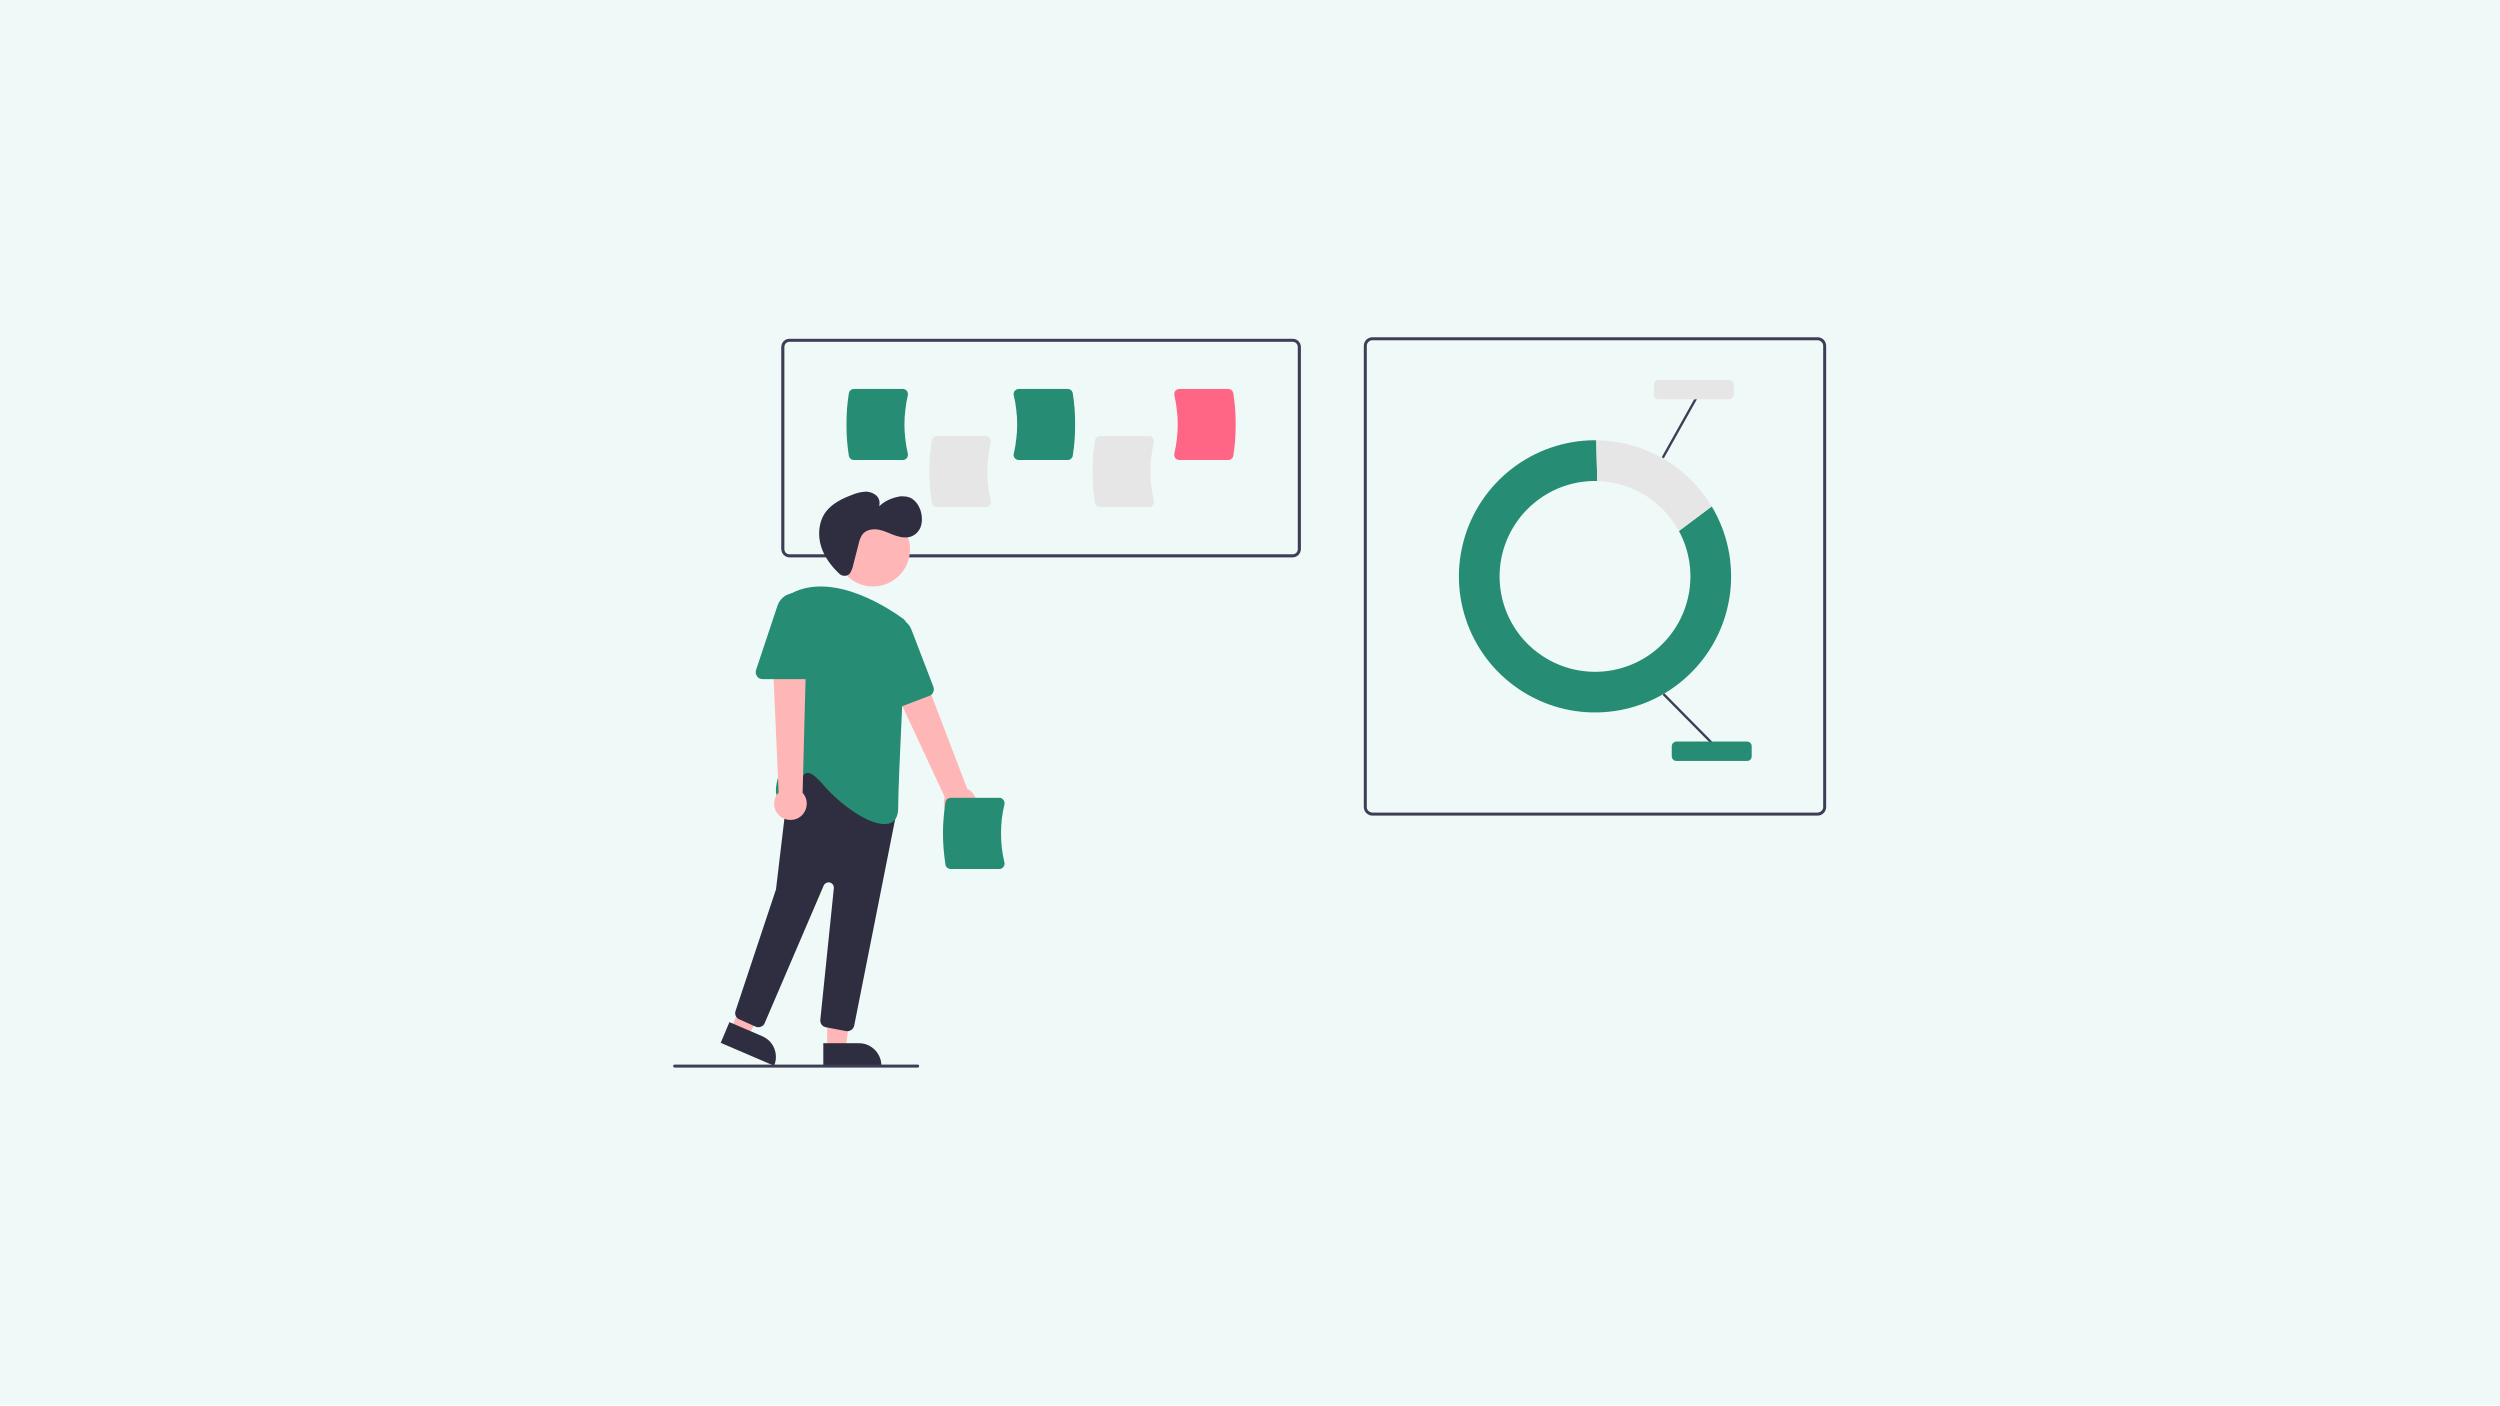 <svg version="1.2" xmlns="http://www.w3.org/2000/svg" viewBox="0 0 1920 1080" width="1920" height="1080">
	<title>understanding-the-paradoxes-of-online-marketing-what-works-and-what-doesnot-svg</title>
	<style>
		.s0 { opacity: .1;fill: #62ccb8 } 
		.s1 { fill: #3f3d56 } 
		.s2 { fill: #268c74 } 
		.s3 { fill: #e6e6e6 } 
		.s4 { fill: #ff6584 } 
		.s5 { fill: #ffb6b6 } 
		.s6 { fill: #2f2e41 } 
	</style>
	<g id="Layer">
		<g id="Layer">
			<g id="Layer">
				<g id="Layer3_0_FILL">
					<path id="Layer" class="s0" d="m1920 1079v-1080h-1920v1080z"/>
				</g>
			</g>
		</g>
	</g>
	<g id="Folder 1">
		<path id="Layer" fill-rule="evenodd" class="s1" d="m1395.9 626.4h-341.9q-1.3 0-2.5-0.5-1.2-0.5-2.2-1.5-0.9-0.9-1.4-2.1-0.5-1.3-0.5-2.6v-354.1q0-1.3 0.5-2.5 0.5-1.2 1.4-2.2 1-0.9 2.2-1.4 1.2-0.5 2.5-0.5h341.9q1.3 0 2.5 0.5 1.2 0.5 2.2 1.4 0.9 1 1.4 2.2 0.5 1.2 0.5 2.5v354.1q0 1.3-0.5 2.6-0.5 1.2-1.4 2.1-1 1-2.2 1.5-1.2 0.5-2.5 0.5zm-341.9-365.1q-0.8 0-1.6 0.3-0.8 0.4-1.4 1-0.7 0.6-1 1.4-0.3 0.8-0.3 1.6v354.1q0 0.9 0.3 1.7 0.3 0.8 1 1.4 0.6 0.6 1.4 0.9 0.8 0.3 1.6 0.4h341.9q0.8-0.1 1.6-0.4 0.8-0.3 1.4-0.9 0.6-0.6 1-1.4 0.3-0.8 0.3-1.7v-354.1q0-0.8-0.3-1.6-0.4-0.8-1-1.4-0.6-0.6-1.4-1-0.8-0.3-1.6-0.3z"/>
		<path id="Layer" class="s2" d="m1289.4 407.8c15.7 29 10.1 64.9-13.7 87.8-23.8 22.8-59.9 26.9-88.2 10-28.4-16.8-41.9-50.6-33.2-82.3 8.8-31.8 37.7-53.9 70.6-53.9q0.9 0 1.8 0.1l-0.8-31.3q-0.5-0.1-1-0.1c-47.4 0.1-88.9 32.1-101 78-12.1 45.9 8.3 94.1 49.6 117.5 41.3 23.4 93.2 16 126.3-18 33.2-34 39.2-86 14.8-126.7z"/>
		<path id="Layer" class="s3" d="m1289.4 407.8l25.2-18.9c-4.6-7.7-10.1-14.7-16.5-20.9-6.4-6.3-13.5-11.6-21.2-16.1-7.8-4.4-16-7.8-24.6-10.1-8.6-2.4-17.5-3.6-26.4-3.6l0.8 31.3c6.4 0.1 12.8 1.1 19 2.9 6.1 1.8 12 4.4 17.5 7.8 5.5 3.3 10.5 7.4 14.9 12.1 4.4 4.6 8.2 9.9 11.3 15.5z"/>
		<path id="Layer" class="s1" d="m1276.9 533.7l1.3-1.3 36.7 37.1-1.3 1.3z"/>
		<path id="Layer" class="s1" d="m1276.2 351.1l25.5-45.5 1.6 0.9-25.5 45.5z"/>
		<path id="Layer" class="s2" d="m1341.7 584.4h-54.2q-0.7 0-1.4-0.2-0.6-0.3-1.1-0.8-0.6-0.5-0.8-1.2-0.3-0.7-0.3-1.4v-7.6q0-0.7 0.3-1.4 0.2-0.7 0.8-1.2 0.5-0.5 1.1-0.8 0.7-0.3 1.4-0.3h54.2q0.7 0 1.4 0.3 0.7 0.3 1.2 0.8 0.5 0.5 0.8 1.2 0.2 0.7 0.2 1.4v7.6q0 0.7-0.2 1.4-0.3 0.7-0.8 1.2-0.5 0.5-1.2 0.8-0.7 0.2-1.4 0.2z"/>
		<path id="Layer" class="s3" d="m1328 306.7h-54.2q-0.7 0-1.4-0.3-0.7-0.3-1.2-0.8-0.5-0.5-0.8-1.2-0.2-0.6-0.2-1.4v-7.6q0-0.7 0.2-1.4 0.3-0.6 0.8-1.2 0.5-0.5 1.2-0.7 0.7-0.3 1.4-0.3h54.2q0.7 0 1.4 0.3 0.6 0.2 1.1 0.7 0.5 0.6 0.8 1.2 0.3 0.7 0.3 1.4v7.6q0 0.8-0.3 1.4-0.3 0.7-0.8 1.2-0.5 0.5-1.1 0.8-0.7 0.3-1.4 0.3z"/>
		<path id="Layer" fill-rule="evenodd" class="s1" d="m992.7 428.1h-386.3q-1.3-0.1-2.4-0.5-1.2-0.5-2.1-1.4-0.9-0.9-1.4-2.1-0.4-1.1-0.5-2.4v-155.2q0.1-1.3 0.5-2.4 0.5-1.2 1.4-2.1 0.9-0.9 2.1-1.4 1.1-0.4 2.4-0.4h386.3q1.3 0 2.4 0.4 1.2 0.5 2.1 1.4 0.9 0.9 1.4 2.1 0.4 1.1 0.5 2.4v155.2q-0.1 1.3-0.5 2.4-0.5 1.2-1.4 2.1-0.9 0.9-2.1 1.4-1.1 0.4-2.4 0.5zm-386.3-165.6q-0.8 0-1.6 0.3-0.7 0.3-1.3 0.9-0.5 0.5-0.8 1.3-0.3 0.7-0.3 1.5v155.2q0 0.8 0.3 1.6 0.3 0.7 0.8 1.3 0.6 0.5 1.3 0.8 0.8 0.3 1.6 0.3h386.3q0.8 0 1.6-0.3 0.7-0.3 1.3-0.8 0.5-0.6 0.8-1.3 0.3-0.8 0.3-1.6v-155.2q0-0.8-0.3-1.5-0.3-0.8-0.8-1.3-0.6-0.6-1.3-0.9-0.8-0.3-1.6-0.3z"/>
		<path id="Layer" class="s3" d="m757 389.5h-37.5q-0.7 0-1.3-0.2-0.7-0.3-1.3-0.7-0.5-0.5-0.9-1.1-0.3-0.7-0.4-1.4-0.9-5.9-1.4-11.9-0.5-6-0.5-12 0-6 0.5-12 0.5-6 1.4-11.9 0.1-0.7 0.4-1.3 0.4-0.7 0.9-1.1 0.6-0.5 1.3-0.7 0.6-0.3 1.3-0.3h37.5q0.4 0 0.9 0.1 0.4 0.1 0.8 0.3 0.4 0.2 0.8 0.5 0.3 0.3 0.6 0.6 0.3 0.4 0.5 0.8 0.2 0.4 0.3 0.9 0.1 0.4 0.1 0.9 0 0.5-0.1 0.9-1.3 5.5-2 11.1-0.6 5.6-0.6 11.2 0 5.6 0.6 11.2 0.7 5.6 2 11.1 0.1 0.5 0.1 0.9 0 0.5-0.1 0.9-0.1 0.5-0.3 0.9-0.2 0.4-0.5 0.8-0.3 0.4-0.6 0.6-0.4 0.3-0.8 0.5-0.4 0.2-0.8 0.3-0.5 0.1-0.9 0.1z"/>
		<path id="Layer" class="s3" d="m882.3 389.5h-37.4q-0.7 0-1.4-0.2-0.7-0.3-1.2-0.7-0.6-0.5-0.9-1.1-0.4-0.7-0.5-1.4-0.9-5.9-1.4-11.9-0.4-6-0.4-12 0-6 0.4-12 0.5-6 1.4-11.9 0.1-0.7 0.5-1.3 0.3-0.7 0.9-1.1 0.5-0.5 1.2-0.7 0.7-0.3 1.4-0.3h37.4q0.5 0 0.9 0.1 0.5 0.1 0.9 0.3 0.4 0.2 0.7 0.5 0.4 0.3 0.7 0.6 0.2 0.4 0.4 0.8 0.2 0.4 0.3 0.9 0.1 0.4 0.1 0.9 0 0.5-0.1 0.9-1.3 5.5-2 11.1-0.6 5.6-0.6 11.2 0 5.6 0.6 11.2 0.7 5.6 2 11.1 0.1 0.5 0.1 0.9 0 0.5-0.1 0.9-0.1 0.5-0.3 0.9-0.2 0.4-0.4 0.8-0.3 0.4-0.7 0.6-0.3 0.3-0.7 0.5-0.4 0.2-0.9 0.3-0.4 0.1-0.9 0.1z"/>
		<path id="Layer" class="s2" d="m693.3 353.3h-37.4q-0.7 0-1.4-0.2-0.7-0.3-1.2-0.8-0.6-0.4-0.9-1-0.4-0.7-0.5-1.4-0.9-5.9-1.4-11.9-0.4-6-0.4-12 0-6 0.4-12 0.5-6 1.4-11.9 0.1-0.7 0.5-1.4 0.3-0.6 0.9-1.1 0.5-0.4 1.2-0.7 0.7-0.2 1.4-0.2h37.4q0.5 0 0.9 0.1 0.5 0.1 0.9 0.3 0.4 0.2 0.7 0.5 0.4 0.3 0.7 0.6 0.2 0.4 0.4 0.8 0.2 0.4 0.3 0.9 0.1 0.4 0.1 0.9 0 0.4-0.1 0.9-1.3 5.5-1.9 11.1-0.7 5.6-0.7 11.2 0 5.6 0.7 11.2 0.6 5.6 1.9 11.1 0.1 0.5 0.1 0.9 0 0.5-0.1 0.9-0.1 0.5-0.3 0.9-0.2 0.4-0.4 0.8-0.3 0.3-0.7 0.6-0.3 0.3-0.7 0.5-0.4 0.2-0.9 0.3-0.4 0.1-0.9 0.1z"/>
		<path id="Layer" class="s2" d="m819.9 353.3h-37.4q-0.5 0-0.9-0.1-0.5-0.1-0.9-0.3-0.4-0.2-0.7-0.5-0.4-0.3-0.7-0.6-0.3-0.4-0.5-0.8-0.2-0.4-0.3-0.9-0.1-0.4-0.1-0.9 0.1-0.4 0.2-0.9 1.3-5.5 1.9-11.1 0.7-5.6 0.7-11.2 0-5.6-0.7-11.2-0.6-5.6-1.9-11.1-0.1-0.5-0.2-0.9 0-0.5 0.1-0.9 0.1-0.5 0.3-0.9 0.2-0.4 0.5-0.8 0.3-0.3 0.7-0.6 0.3-0.3 0.7-0.5 0.4-0.2 0.9-0.3 0.4-0.1 0.9-0.1h37.4q0.7 0 1.4 0.2 0.7 0.3 1.2 0.7 0.6 0.5 0.9 1.1 0.4 0.7 0.5 1.4 0.9 5.9 1.4 11.9 0.4 6 0.4 12 0 6-0.4 12-0.5 6-1.4 11.9-0.1 0.7-0.5 1.4-0.3 0.6-0.9 1-0.5 0.5-1.2 0.8-0.7 0.2-1.4 0.2z"/>
		<path id="Layer" class="s4" d="m943.2 353.3h-37.4q-0.5 0-0.9-0.1-0.5-0.1-0.9-0.3-0.4-0.2-0.7-0.5-0.4-0.3-0.7-0.6-0.2-0.4-0.4-0.8-0.2-0.4-0.3-0.9-0.1-0.4-0.1-0.9 0-0.4 0.1-0.9 1.3-5.5 1.9-11.1 0.7-5.6 0.7-11.2 0-5.6-0.7-11.2-0.6-5.6-1.9-11.1-0.1-0.5-0.1-0.9 0-0.5 0.1-0.9 0.1-0.5 0.3-0.9 0.2-0.4 0.4-0.8 0.3-0.3 0.7-0.6 0.3-0.3 0.7-0.5 0.4-0.2 0.9-0.3 0.4-0.1 0.9-0.1h37.4q0.7 0 1.4 0.2 0.7 0.3 1.2 0.7 0.6 0.5 0.9 1.1 0.4 0.7 0.5 1.4 0.9 5.9 1.4 11.9 0.4 6 0.4 12 0 6-0.4 12-0.5 6-1.4 11.9-0.1 0.7-0.5 1.4-0.3 0.6-0.9 1-0.5 0.5-1.2 0.8-0.7 0.2-1.4 0.2z"/>
		<path id="Layer" class="s5" d="m734.8 629.2c-1.8-0.3-3.5-1.1-4.9-2.2-1.5-1.1-2.7-2.4-3.6-4-0.8-1.6-1.3-3.4-1.4-5.2-0.2-1.9 0.1-3.7 0.8-5.4l-51.4-110.3 26.1-7.3 42.4 110.9c2.7 1.3 4.9 3.6 6.1 6.4 1.2 2.8 1.3 6 0.3 8.9-0.9 2.9-3 5.3-5.6 6.8-2.7 1.6-5.8 2.1-8.8 1.4z"/>
		<path id="Layer" class="s5" d="m635.3 805.3h14.2l6.8-54.8h-21v54.8z"/>
		<path id="Layer" class="s6" d="m676.9 818.5h-44.6v-17.3h27.4c2.2 0 4.5 0.4 6.6 1.3 2.1 0.9 4 2.2 5.6 3.8 1.6 1.6 2.8 3.5 3.7 5.6 0.9 2 1.3 4.3 1.3 6.6z"/>
		<path id="Layer" class="s5" d="m561.4 789.9l13.1 5.6 27.8-47.7-19.3-8.2-21.6 50.3z"/>
		<path id="Layer" class="s6" d="m594.5 818.5l-41-17.6 6.7-15.9 25.2 10.8c2.1 0.9 4 2.2 5.6 3.8 1.6 1.6 2.8 3.5 3.7 5.7 0.8 2.1 1.2 4.3 1.2 6.6 0 2.2-0.5 4.5-1.4 6.6z"/>
		<path id="Layer" class="s5" d="m670.4 450.4c-15.7 0-28.4-12.8-28.4-28.5 0-15.7 12.7-28.5 28.4-28.5 15.8 0 28.5 12.8 28.5 28.5 0 15.7-12.7 28.5-28.5 28.5z"/>
		<path id="Layer" class="s6" d="m649.9 791.9l-15.7-3q-0.9-0.2-1.8-0.7-0.8-0.5-1.4-1.3-0.6-0.8-0.8-1.7-0.3-1-0.2-2l10.4-101.1c0.1-1-0.2-1.9-0.7-2.7-0.6-0.8-1.4-1.4-2.3-1.6-1-0.3-2-0.2-2.8 0.3-0.9 0.4-1.6 1.1-2 2l-45.3 105.6q-0.4 1-1.1 1.7-0.8 0.8-1.8 1.1-0.9 0.4-2 0.4-1 0-2-0.4l-12.7-5.7q-0.9-0.4-1.6-1.1-0.7-0.7-1.1-1.6-0.3-0.8-0.4-1.8 0-1 0.3-1.9l30.9-92.9q0.1-0.1 0.1-0.2 0-0.1 0.1-0.2 0-0.1 0-0.2 0-0.1 0-0.2l10.1-84.9q0.1-0.7 0.3-1.4 0.3-0.6 0.7-1.2 0.4-0.5 1-0.9 0.5-0.5 1.2-0.7l31.7-12.9q0.7-0.3 1.5-0.4 0.8-0.1 1.5 0.1 0.7 0.1 1.4 0.5 0.7 0.3 1.2 0.9l40.1 39q0.5 0.4 0.8 1 0.3 0.5 0.5 1.2 0.2 0.6 0.3 1.2 0 0.7-0.1 1.3l-32.2 162.3q-0.2 0.8-0.7 1.6-0.5 0.8-1.2 1.4-0.7 0.5-1.5 0.8-0.9 0.4-1.8 0.4-0.1 0-0.2-0.1-0.1 0-0.3 0-0.1 0-0.2 0-0.1 0-0.2 0z"/>
		<path id="Layer" class="s2" d="m632 602.5c-5.5-6.4-9.6-9.4-12.3-8.9-2.8 0.4-4.4 4.3-6 8.3-2.3 5.6-4.9 11.9-11.3 12.4q-0.8 0.1-1.5 0-0.8-0.1-1.5-0.4-0.7-0.3-1.3-0.7-0.6-0.5-1-1.1c-5-7.5 7-32.3 8.1-34.5l-0.5-117.1q0-0.7 0.1-1.4 0.2-0.7 0.6-1.3 0.4-0.6 0.9-1.1 0.5-0.5 1.1-0.8c33.2-17.9 77.9 13.2 86.6 19.6q0.5 0.4 0.9 0.9 0.4 0.5 0.7 1.1 0.3 0.6 0.4 1.2 0.1 0.6 0.1 1.3c-1.1 19.6-6.3 118.6-6.3 140.6 0 6.1-2.1 10-6.2 11.6q-0.6 0.2-1.1 0.3-0.5 0.1-1.1 0.2-0.5 0.1-1.1 0.2-0.5 0-1.1 0c-12.7 0-33.5-14.6-47.2-30.4z"/>
		<path id="Layer" class="s2" d="m678.3 545.6q-0.5-0.3-0.9-0.8-0.5-0.4-0.8-1-0.3-0.5-0.4-1.1-0.2-0.6-0.2-1.2l-2.3-52.5c-0.1-3.2 0.9-6.4 2.9-8.9 2-2.6 4.8-4.3 8-5 3.1-0.7 6.4-0.2 9.3 1.4 2.8 1.5 5 4.1 6.1 7.1l16.9 44q0.3 1 0.3 2 0 1.1-0.5 2-0.4 1-1.1 1.7-0.8 0.7-1.8 1.1l-30.8 11.7q-0.5 0.2-1.2 0.3-0.6 0.1-1.2 0-0.6 0-1.2-0.2-0.6-0.3-1.1-0.6z"/>
		<path id="Layer" class="s5" d="m600 627.6c-1.5-1-2.7-2.4-3.7-3.9-0.9-1.6-1.5-3.3-1.7-5.2-0.2-1.8 0-3.6 0.6-5.3 0.6-1.7 1.6-3.3 2.8-4.6l-5.4-121.6 26.9 3.2-3.1 118.6c2 2.3 3.2 5.2 3.2 8.3 0 3.1-1.1 6-3.1 8.4-2 2.3-4.8 3.8-7.8 4.1-3.1 0.4-6.1-0.3-8.7-2z"/>
		<path id="Layer" class="s2" d="m581.4 519.4q-0.4-0.5-0.6-1.1-0.3-0.6-0.4-1.2-0.1-0.6 0-1.2 0-0.6 0.2-1.2l16.6-49.8c1.1-3.1 3.2-5.7 5.9-7.4 2.8-1.6 6.1-2.3 9.2-1.8 3.2 0.6 6.1 2.2 8.2 4.7 2.1 2.4 3.3 5.5 3.3 8.8v47.1q0 1.1-0.4 2-0.4 1-1.2 1.7-0.7 0.8-1.6 1.2-1 0.3-2 0.4h-33q-0.6 0-1.2-0.2-0.6-0.1-1.2-0.4-0.5-0.3-1-0.7-0.5-0.4-0.8-0.9z"/>
		<path id="Layer" class="s6" d="m652 441.1q-0.8 0.6-1.7 0.9-1 0.3-2 0.2-1 0-1.9-0.4-1-0.4-1.7-1.1c-6.1-5.7-11.3-12.5-13.9-20.4-3-9.1-2.2-19.7 3.5-27.3 4.9-6.4 12.5-10.1 20-12.9q1.1-0.5 2.3-0.9 1.1-0.4 2.3-0.7 1.1-0.3 2.3-0.5 1.2-0.2 2.4-0.3 1.2-0.2 2.4-0.1 1.1 0.2 2.3 0.5 1.2 0.3 2.2 0.8 1.1 0.6 2.1 1.3 0.9 0.7 1.6 1.7 0.6 1 1 2.2 0.3 1.1 0.3 2.3 0 1.2-0.3 2.4 1.4-1.3 3-2.5 1.6-1.1 3.4-2 1.7-0.9 3.5-1.5 1.9-0.7 3.8-1.1 1.2-0.3 2.4-0.5 1.2-0.1 2.5 0 1.2 0 2.5 0.2 1.2 0.3 2.4 0.7c4.3 1.8 7.2 6.2 8.5 10.7q0.4 1.3 0.6 2.7 0.2 1.3 0.2 2.6 0.1 1.4-0.1 2.7-0.1 1.4-0.5 2.7-0.3 1.3-0.9 2.5-0.7 1.2-1.5 2.3-0.9 1-1.9 1.9-1.1 0.8-2.3 1.4c-4 1.9-8.7 1.2-12.9-0.2-4.2-1.4-8.2-3.6-12.5-4.5-4.3-0.9-9.3-0.4-12.4 2.8-2.1 2.3-3 5.4-3.7 8.5l-4 15.6q-0.2 0.9-0.4 1.7-0.3 0.9-0.6 1.7-0.3 0.8-0.7 1.6-0.4 0.8-0.8 1.5-0.1 0.1-0.2 0.2-0.1 0.1-0.2 0.2-0.1 0.1-0.2 0.2-0.1 0.1-0.2 0.2z"/>
		<path id="Layer" class="s2" d="m767.5 667.4h-37.5q-0.7 0-1.3-0.3-0.7-0.2-1.3-0.7-0.5-0.5-0.9-1.1-0.3-0.6-0.4-1.3-0.9-6-1.4-11.9-0.5-6-0.5-12 0-6.1 0.5-12 0.5-6 1.4-12 0.1-0.7 0.4-1.3 0.4-0.6 0.9-1.1 0.6-0.5 1.3-0.7 0.6-0.3 1.3-0.3h37.5q0.4 0 0.9 0.1 0.4 0.1 0.8 0.3 0.4 0.2 0.8 0.5 0.4 0.3 0.6 0.7 0.3 0.3 0.5 0.8 0.2 0.4 0.3 0.8 0.1 0.5 0.1 0.9 0 0.5-0.1 0.9-1.3 5.5-2 11.1-0.6 5.6-0.6 11.3 0 5.6 0.6 11.2 0.7 5.6 2 11.1 0.1 0.4 0.1 0.9 0 0.4-0.1 0.9-0.1 0.4-0.3 0.9-0.2 0.4-0.5 0.7-0.2 0.4-0.6 0.7-0.4 0.3-0.8 0.5-0.4 0.2-0.8 0.3-0.5 0.1-0.9 0.1z"/>
		<path id="Layer" class="s1" d="m704.7 819.9h-186.5c-0.3 0-0.6-0.1-0.9-0.3-0.2-0.3-0.3-0.5-0.3-0.9 0-0.3 0.1-0.6 0.3-0.8 0.3-0.2 0.6-0.3 0.9-0.3h186.5c0.3 0 0.6 0.1 0.9 0.3 0.2 0.2 0.3 0.5 0.3 0.8 0 0.4-0.1 0.6-0.3 0.9-0.3 0.2-0.6 0.3-0.9 0.3z"/>
	</g>
</svg>